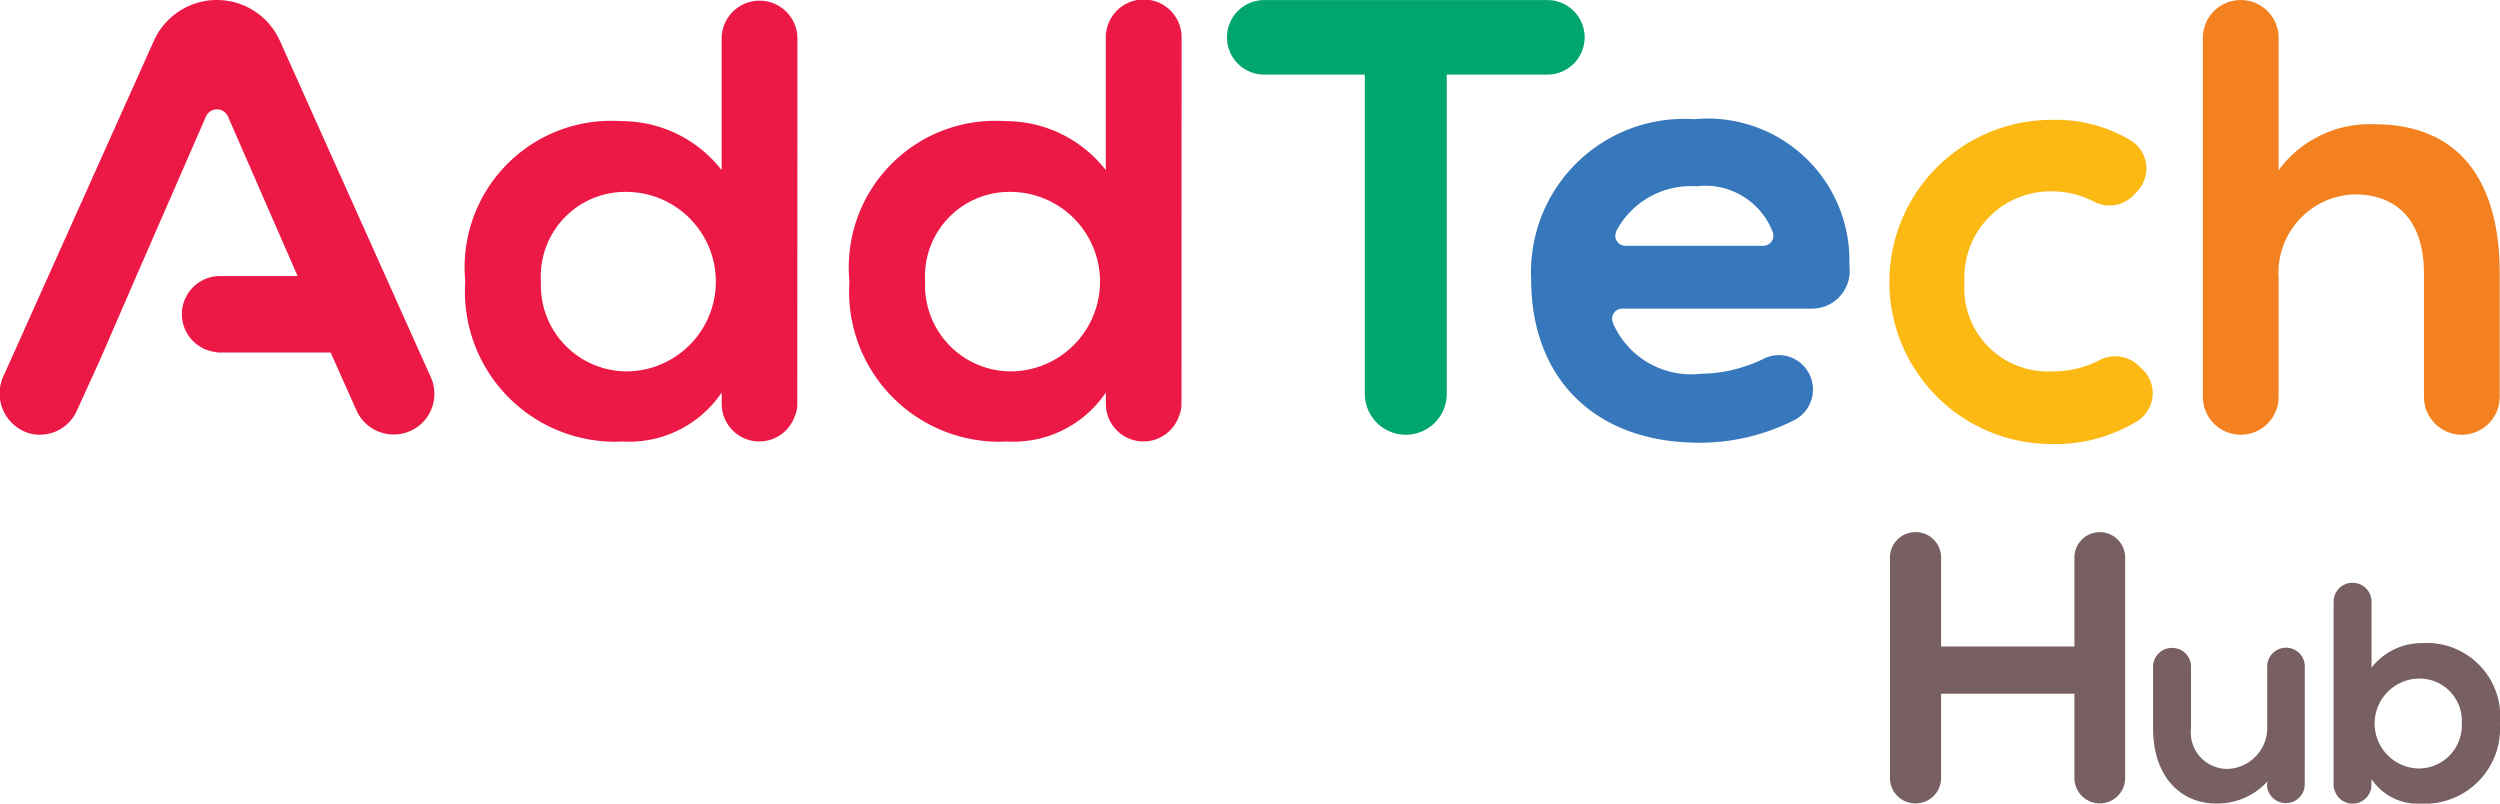 <svg xmlns="http://www.w3.org/2000/svg" width="69" height="22.18" viewBox="0 0 69 22.18">
  <g id="Group_102" data-name="Group 102" transform="translate(-1082.518 -1043.241)">
    <path id="Path_50" data-name="Path 50" d="M1104.527,1044.305a1.045,1.045,0,1,0-2.091,0v3.633a3.5,3.5,0,0,0-2.777-1.354,4.046,4.046,0,0,0-4.3,4.422,4.146,4.146,0,0,0,4.353,4.421,3.075,3.075,0,0,0,2.725-1.354l0,.319h0a1.037,1.037,0,0,0,2.012.349.81.81,0,0,0,.075-.337Zm-4.679,9.186a2.375,2.375,0,0,1-2.4-2.485,2.33,2.33,0,0,1,2.4-2.468,2.477,2.477,0,0,1,0,4.953Z" fill="#ec1846"/>
    <path id="Path_51" data-name="Path 51" d="M1120.187,1045.3h-2.777a1.029,1.029,0,0,1-1.028-1.029h0a1.028,1.028,0,0,1,1.028-1.028h7.816a1.028,1.028,0,0,1,1.028,1.028h0a1.029,1.029,0,0,1-1.028,1.029h-2.777v8.809a1.131,1.131,0,0,1-1.131,1.131h0a1.131,1.131,0,0,1-1.131-1.131Z" fill="#00a66d"/>
    <path id="Path_52" data-name="Path 52" d="M1141.662,1053.445a.911.911,0,0,1-.164,1.425,4.342,4.342,0,0,1-2.36.626,4.473,4.473,0,1,1,0-8.946,4.013,4.013,0,0,1,2.186.566.908.908,0,0,1,.186,1.4l-.117.123a.918.918,0,0,1-1.094.161,2.493,2.493,0,0,0-1.127-.277,2.376,2.376,0,0,0-2.434,2.5,2.3,2.3,0,0,0,2.4,2.468,2.784,2.784,0,0,0,1.291-.292.936.936,0,0,1,1.1.121Z" fill="#fcb813"/>
    <path id="Path_53" data-name="Path 53" d="M1145.408,1044.287v3.651a3.12,3.12,0,0,1,2.64-1.268c2.4,0,3.462,1.628,3.462,4.113v3.41a1.046,1.046,0,0,1-1.046,1.046h0a1.045,1.045,0,0,1-1.045-1.046V1050.8c0-1.542-.806-2.194-1.92-2.194a2.166,2.166,0,0,0-2.091,2.314v3.273a1.045,1.045,0,0,1-1.045,1.046h0a1.046,1.046,0,0,1-1.046-1.046v-9.906a1.046,1.046,0,0,1,1.046-1.045h0A1.045,1.045,0,0,1,1145.408,1044.287Z" fill="#f48120"/>
    <g id="Group_101" data-name="Group 101">
      <path id="Path_54" data-name="Path 54" d="M1139.772,1064.715v-2.327h-3.68v2.327a.7.7,0,0,1-.7.7h-.011a.7.7,0,0,1-.7-.7v-6.087a.7.7,0,0,1,.7-.7h.011a.7.7,0,0,1,.7.7v2.455h3.68v-2.455a.7.7,0,0,1,.7-.7h0a.7.7,0,0,1,.7.7v6.087a.7.7,0,0,1-.7.7h0A.7.7,0,0,1,1139.772,1064.715Z" fill="#785f62"/>
    </g>
    <path id="Path_55" data-name="Path 55" d="M1146.131,1061.636a.519.519,0,1,0-1.038,0v1.671a1.132,1.132,0,0,1-1.094,1.156,1.01,1.01,0,0,1-1.009-1.133v-1.688a.518.518,0,0,0-.519-.519h-.008a.519.519,0,0,0-.52.519v1.7c0,1.313.738,2.077,1.751,2.077a1.876,1.876,0,0,0,1.412-.617.475.475,0,0,0-.02.1v.006l0,.005h0a.522.522,0,0,0,1.043-.011v-.005h0Z" fill="#785f62"/>
    <path id="Path_56" data-name="Path 56" d="M1094.412,1053.66l-4.169-9.293a1.906,1.906,0,0,0-1.739-1.126h0a1.906,1.906,0,0,0-1.739,1.126l-4.134,9.216a1.148,1.148,0,0,0,.711,1.622,1.12,1.12,0,0,0,1.295-.623l.657-1.445h0l.984-2.269h0l.363-.833,1.56-3.575a.332.332,0,0,1,.61,0l1.921,4.4h-2.149v0c-.007,0-.012,0-.018,0a1.052,1.052,0,0,0-.063,2.1l-.005.01h.054l.014,0,.014,0h3.064l.715,1.6a1.119,1.119,0,0,0,1.022.663h.012A1.121,1.121,0,0,0,1094.412,1053.66Z" fill="#ec1846"/>
    <path id="Path_57" data-name="Path 57" d="M1115.13,1044.305a1.046,1.046,0,1,0-2.091,0v3.633a3.5,3.5,0,0,0-2.777-1.354,4.045,4.045,0,0,0-4.3,4.422,4.146,4.146,0,0,0,4.353,4.421,3.076,3.076,0,0,0,2.725-1.354l0,.319h0a1.037,1.037,0,0,0,2.012.349.827.827,0,0,0,.075-.337Zm-4.679,9.186a2.375,2.375,0,0,1-2.4-2.485,2.331,2.331,0,0,1,2.4-2.468,2.477,2.477,0,0,1,0,4.953Z" fill="#ec1846"/>
    <path id="Path_58" data-name="Path 58" d="M1127.284,1051.76h5.233l.011,0a1.043,1.043,0,0,0,1.043-1.043c0-.014-.007-.025-.008-.038l.006-.005c0-.05-.005-.1-.008-.149a3.915,3.915,0,0,0-4.293-3.994,4.227,4.227,0,0,0-4.49,4.421c0,2.708,1.731,4.508,4.644,4.508a5.764,5.764,0,0,0,2.638-.634.949.949,0,0,0,.213-1.51.927.927,0,0,0-1.076-.174,4.043,4.043,0,0,1-1.74.415,2.351,2.351,0,0,1-2.427-1.41l0-.008,0-.012a.4.4,0,0,1-.018-.09A.279.279,0,0,1,1127.284,1051.76Zm-.154-2.146a2.323,2.323,0,0,1,2.207-1.231,1.993,1.993,0,0,1,2.116,1.283.659.659,0,0,1,.011.081.279.279,0,0,1-.274.278l0,0h-3.81a.28.28,0,0,1-.28-.281A.575.575,0,0,1,1127.13,1049.614Z" fill="#3777bb"/>
    <path id="Path_59" data-name="Path 59" d="M1149.363,1060.991a1.752,1.752,0,0,0-1.391.678v-1.82a.523.523,0,0,0-1.047,0v5.059a.413.413,0,0,0,.037.169.519.519,0,0,0,1.008-.174h0v-.16a1.539,1.539,0,0,0,1.365.679,2.078,2.078,0,0,0,2.181-2.215A2.027,2.027,0,0,0,1149.363,1060.991Zm-.1,3.46a1.241,1.241,0,0,1,0-2.481,1.167,1.167,0,0,1,1.2,1.236A1.19,1.19,0,0,1,1149.268,1064.451Z" fill="#785f62"/>
  </g>
</svg>

